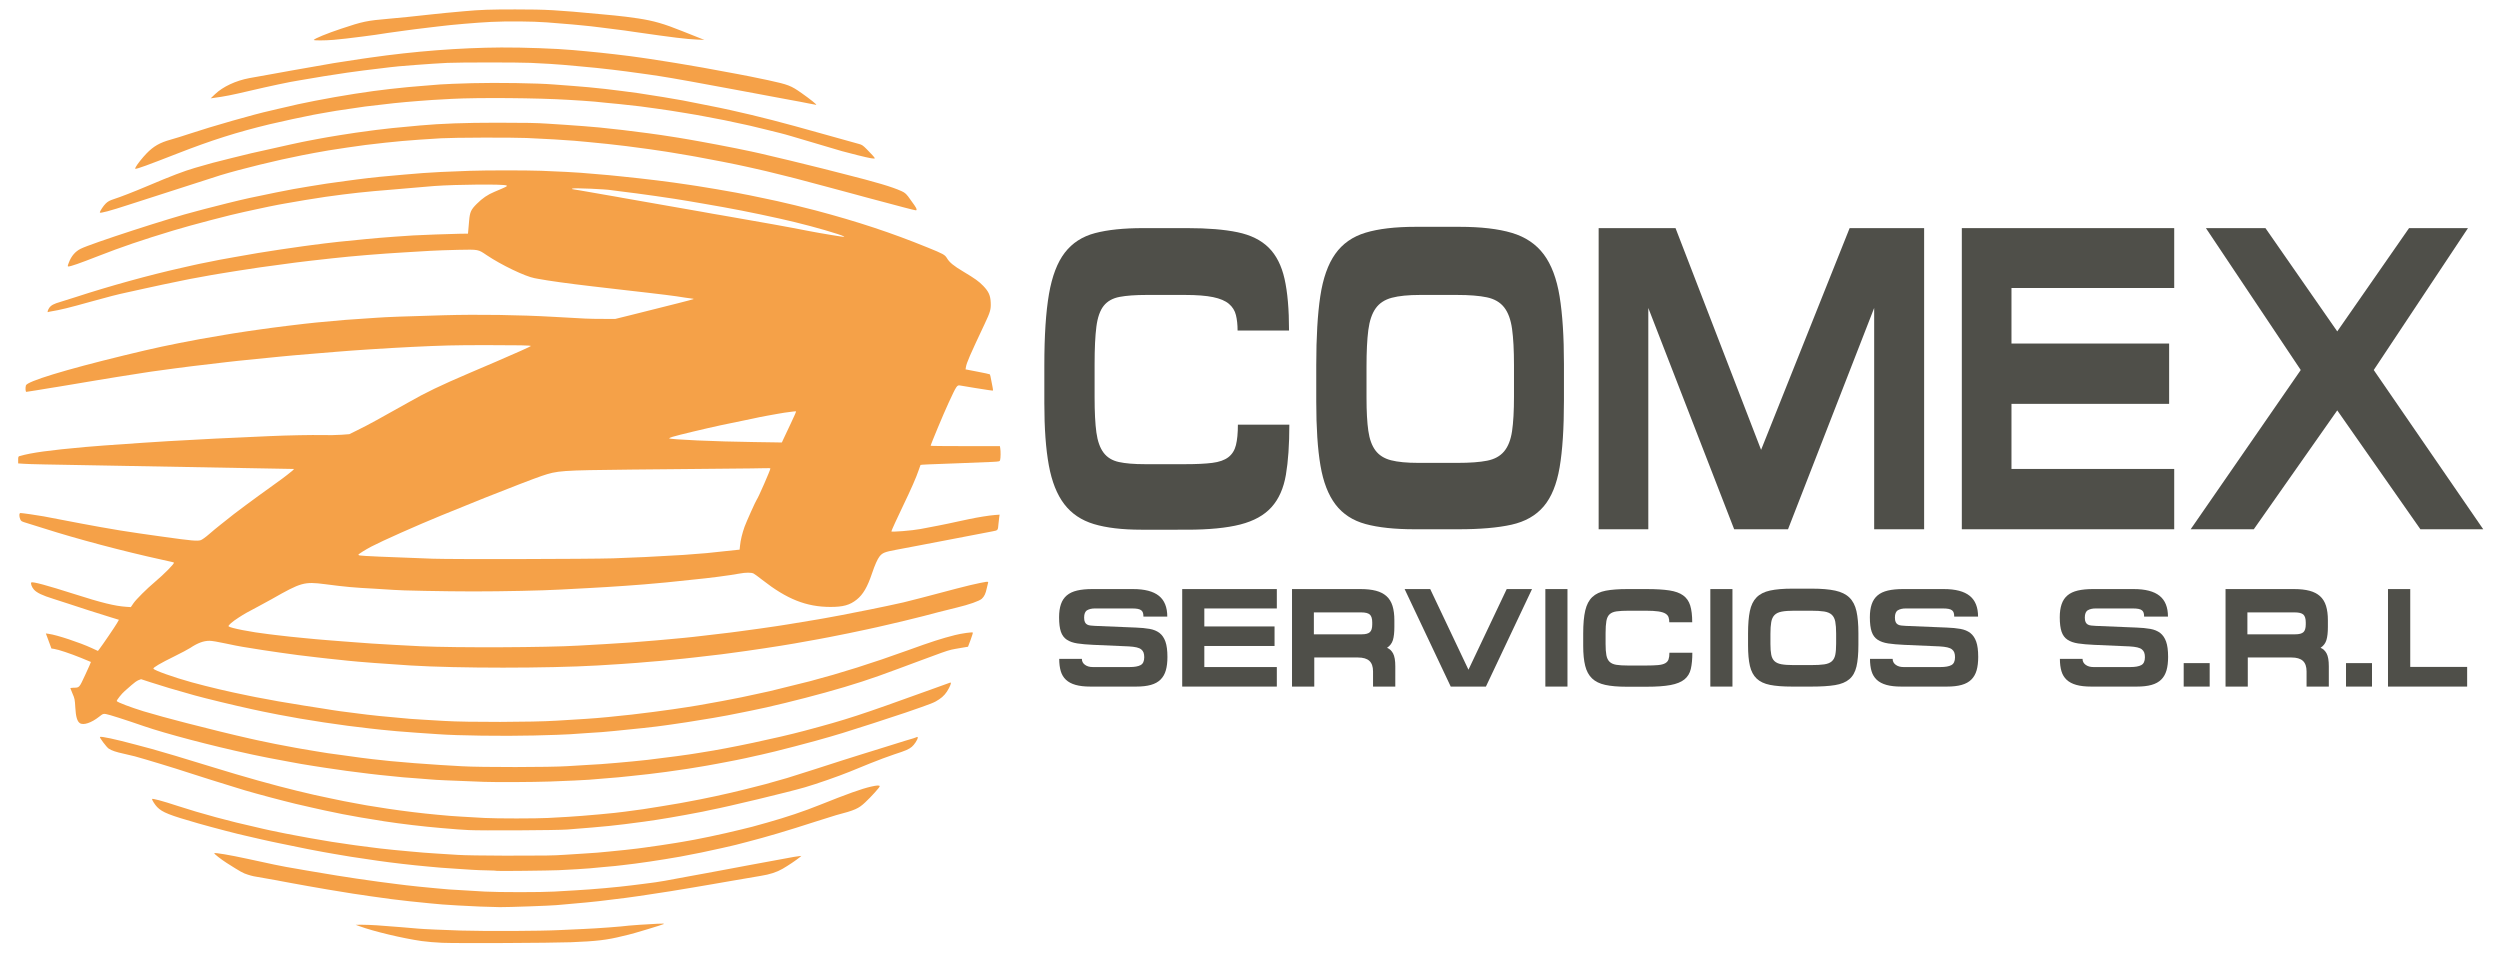 <?xml version="1.0" encoding="utf-8"?>
<!-- Generator: Adobe Illustrator 16.0.0, SVG Export Plug-In . SVG Version: 6.00 Build 0)  -->
<!DOCTYPE svg PUBLIC "-//W3C//DTD SVG 1.0//EN" "http://www.w3.org/TR/2001/REC-SVG-20010904/DTD/svg10.dtd">
<svg version="1.0" id="Capa_1" xmlns="http://www.w3.org/2000/svg" xmlns:xlink="http://www.w3.org/1999/xlink" x="0px" y="0px"
	 width="1101px" height="421px" viewBox="0 0 1101 421" enable-background="new 0 0 1101 421" xml:space="preserve">
<g>
	<path fill="#4F4F49" d="M481.728,230.795c-5.49-1.654-9.837-4.586-13.042-8.79c-3.208-4.204-5.47-9.904-6.786-17.104
		c-1.317-7.196-1.975-16.273-1.975-27.233v-16.816c0-12.995,0.679-23.44,2.041-31.34c1.361-7.897,3.69-13.98,6.982-18.25
		c3.295-4.267,7.729-7.134,13.308-8.6c5.576-1.463,12.625-2.197,21.145-2.197h19.498c8.96,0,16.338,0.606,22.134,1.815
		c5.796,1.212,10.362,3.473,13.701,6.784c3.338,3.314,5.665,7.9,6.984,13.759c1.316,5.861,1.974,13.443,1.974,22.741h-22.659
		c0-2.547-0.243-4.807-0.725-6.784c-0.483-1.974-1.516-3.631-3.095-4.968c-1.582-1.337-3.91-2.323-6.983-2.961
		c-3.076-0.636-7.204-0.956-12.385-0.956h-16.863c-4.92,0-8.893,0.286-11.924,0.86c-3.03,0.574-5.358,1.881-6.982,3.917
		c-1.626,2.041-2.7,5.098-3.228,9.173c-0.526,4.08-0.79,9.622-0.79,16.626v14.523c0,6.498,0.264,11.658,0.79,15.48
		c0.528,3.823,1.581,6.784,3.162,8.887c1.581,2.102,3.821,3.472,6.72,4.108c2.897,0.64,6.719,0.955,11.461,0.955h17.917
		c4.829,0,8.762-0.19,11.791-0.573c3.03-0.382,5.38-1.208,7.049-2.483c1.668-1.272,2.788-3.058,3.359-5.352
		c0.57-2.293,0.856-5.285,0.856-8.981h22.659c0,8.791-0.506,16.148-1.515,22.072c-1.011,5.925-3.118,10.672-6.323,14.236
		c-3.207,3.569-7.797,6.116-13.768,7.645c-5.974,1.529-13.832,2.294-23.582,2.294H502.61
		C494.177,233.28,487.215,232.451,481.728,230.795"/>
	<path fill="#4F4F49" d="M623.023,233.089c-8.784,0-15.986-0.765-21.607-2.294c-5.62-1.528-10.035-4.395-13.239-8.6
		c-3.208-4.205-5.425-9.937-6.652-17.199c-1.234-7.261-1.847-16.624-1.847-28.092v-16.053c0-12.354,0.593-22.484,1.778-30.385
		c1.187-7.897,3.381-14.109,6.589-18.632c3.204-4.521,7.661-7.644,13.371-9.364c5.709-1.72,13.045-2.579,22.004-2.579h19.364
		c9.397,0,17.082,0.892,23.057,2.675c5.972,1.785,10.648,4.938,14.031,9.459c3.378,4.524,5.708,10.701,6.982,18.536
		c1.272,7.836,1.91,17.743,1.91,29.718v16.052c0,12.23-0.638,22.073-1.91,29.526c-1.274,7.452-3.623,13.186-7.049,17.198
		c-3.425,4.012-8.148,6.688-14.163,8.026c-6.017,1.337-13.768,2.007-23.254,2.007H623.023z M625.394,129.894
		c-5.183,0-9.333,0.415-12.45,1.243c-3.117,0.829-5.489,2.388-7.114,4.681c-1.626,2.294-2.7,5.48-3.228,9.555
		c-0.525,4.08-0.789,9.43-0.789,16.053v13.759c0,5.99,0.264,10.831,0.789,14.525c0.527,3.696,1.581,6.592,3.164,8.695
		c1.578,2.102,3.863,3.535,6.848,4.3c2.987,0.764,6.985,1.146,11.991,1.146h17.391c5.355,0,9.659-0.315,12.91-0.955
		c3.249-0.637,5.753-2.006,7.51-4.108c1.756-2.103,2.919-5.064,3.491-8.887c0.57-3.822,0.855-8.916,0.855-15.289v-13.76
		c0-6.622-0.285-11.972-0.855-16.052c-0.572-4.077-1.735-7.229-3.491-9.459c-1.757-2.228-4.282-3.694-7.576-4.396
		c-3.293-0.699-7.706-1.051-13.239-1.051H625.394z"/>
	<polygon fill="#4F4F49" points="737.904,100.464 775.584,198.116 814.579,100.464 847.384,100.464 847.384,233.089 
		825.383,233.089 825.383,135.627 787.44,233.089 763.727,233.089 725.916,135.627 725.916,233.089 704.045,233.089 
		704.045,100.464 	"/>
	<polygon fill="#4F4F49" points="957.522,100.464 957.522,126.836 885.854,126.836 885.854,151.297 955.284,151.297 955.284,177.86 
		885.854,177.86 885.854,206.525 957.522,206.525 957.522,233.089 863.985,233.089 863.985,100.464 	"/>
	<polygon fill="#4F4F49" points="1029.325,145.946 1060.944,100.464 1086.896,100.464 1045.396,162.955 1093.617,233.089 
		1065.951,233.089 1029.325,180.727 992.567,233.089 964.769,233.089 1013.251,162.955 971.487,100.464 997.703,100.464 	"/>
	<path fill="#4F4F49" d="M498.987,259.427c5.125,0,8.922,0.99,11.386,2.97c2.465,1.98,3.697,5.034,3.697,9.159h-10.505
		c0-0.659-0.068-1.217-0.206-1.671c-0.137-0.453-0.392-0.825-0.763-1.114c-0.372-0.289-0.88-0.494-1.525-0.619
		c-0.646-0.123-1.478-0.185-2.495-0.185h-16.374c-1.37,0-2.504,0.257-3.404,0.773c-0.901,0.516-1.351,1.599-1.351,3.248
		c0,0.866,0.118,1.537,0.352,2.011c0.235,0.476,0.558,0.826,0.97,1.052c0.411,0.228,0.909,0.371,1.496,0.434
		c0.588,0.063,1.232,0.114,1.938,0.155l18.018,0.742c2.308,0.083,4.333,0.278,6.074,0.586c1.741,0.311,3.189,0.909,4.343,1.796
		c1.153,0.889,2.025,2.156,2.612,3.807c0.586,1.649,0.88,3.898,0.88,6.743c0,2.313-0.234,4.281-0.706,5.911
		c-0.47,1.63-1.241,2.98-2.317,4.053c-1.076,1.073-2.494,1.856-4.255,2.351c-1.76,0.496-3.913,0.743-6.456,0.743h-20.189
		c-2.582,0-4.755-0.247-6.515-0.743c-1.761-0.494-3.18-1.246-4.255-2.258c-1.076-1.011-1.839-2.278-2.289-3.806
		c-0.451-1.526-0.675-3.32-0.675-5.384h9.977c0,1.074,0.45,1.939,1.35,2.6c0.9,0.66,2.035,0.99,3.405,0.99h16.316
		c2.15,0,3.755-0.288,4.813-0.867c1.056-0.576,1.583-1.732,1.583-3.465c0-0.783-0.098-1.454-0.293-2.012
		c-0.196-0.556-0.539-1.03-1.027-1.423c-0.489-0.392-1.173-0.69-2.053-0.896c-0.881-0.207-2.025-0.351-3.435-0.434l-15.612-0.681
		c-2.778-0.126-5.116-0.33-7.014-0.619c-1.897-0.288-3.453-0.835-4.665-1.641c-1.214-0.804-2.084-1.979-2.613-3.526
		c-0.527-1.547-0.792-3.66-0.792-6.343c0-2.269,0.273-4.196,0.822-5.785c0.546-1.588,1.408-2.877,2.583-3.868
		c1.173-0.991,2.688-1.701,4.547-2.135c1.858-0.433,4.1-0.649,6.721-0.649H498.987z"/>
	<polygon fill="#4F4F49" points="562.313,259.427 562.313,267.967 530.385,267.967 530.385,275.886 561.313,275.886 
		561.313,284.488 530.385,284.488 530.385,293.771 562.313,293.771 562.313,302.371 520.644,302.371 520.644,259.427 	"/>
	<path fill="#4F4F49" d="M614.488,302.371h-9.802v-6.683c0-2.104-0.536-3.651-1.612-4.642c-1.077-0.99-2.749-1.484-5.02-1.484
		h-19.25v12.809h-9.802v-42.945h30.227c2.621,0,4.872,0.248,6.748,0.743c1.881,0.496,3.426,1.29,4.639,2.383
		c1.213,1.094,2.091,2.517,2.64,4.271c0.547,1.753,0.821,3.866,0.821,6.342v2.97c0,2.436-0.215,4.354-0.645,5.755
		c-0.43,1.403-1.291,2.537-2.583,3.403c1.135,0.455,2.025,1.29,2.671,2.506c0.645,1.219,0.968,3.105,0.968,5.663V302.371z
		 M604.336,274.154c0-1.691-0.354-2.856-1.056-3.496c-0.704-0.64-1.977-0.96-3.817-0.96h-20.835v9.652h21.071
		c1.722,0,2.926-0.317,3.61-0.958c0.684-0.639,1.026-1.763,1.026-3.372V274.154z"/>
	<polygon fill="#4F4F49" points="646.71,294.945 663.556,259.427 674.706,259.427 654.398,302.371 638.904,302.371 618.597,259.427 
		629.866,259.427 	"/>
	<rect x="680.574" y="259.427" fill="#4F4F49" width="9.741" height="42.945"/>
	<path fill="#4F4F49" d="M706.953,301.628c-2.444-0.534-4.381-1.484-5.808-2.847c-1.431-1.36-2.437-3.206-3.023-5.537
		c-0.588-2.33-0.881-5.27-0.881-8.818v-5.445c0-4.208,0.302-7.59,0.91-10.148c0.606-2.557,1.643-4.526,3.108-5.909
		c1.468-1.382,3.444-2.311,5.93-2.785c2.485-0.473,5.623-0.711,9.419-0.711h8.687c3.991,0,7.278,0.196,9.861,0.588
		c2.583,0.393,4.614,1.124,6.104,2.196c1.487,1.074,2.523,2.559,3.11,4.455c0.585,1.898,0.881,4.354,0.881,7.364h-10.095
		c0-0.825-0.108-1.557-0.323-2.197c-0.216-0.637-0.675-1.175-1.379-1.608c-0.704-0.433-1.742-0.752-3.11-0.959
		c-1.37-0.206-3.209-0.31-5.52-0.31h-7.51c-2.191,0-3.962,0.093-5.313,0.278c-1.351,0.187-2.387,0.609-3.11,1.27
		c-0.726,0.659-1.204,1.649-1.438,2.97s-0.354,3.114-0.354,5.384v4.703c0,2.103,0.119,3.773,0.354,5.011
		c0.234,1.238,0.704,2.197,1.408,2.878s1.702,1.124,2.994,1.331c1.291,0.206,2.993,0.31,5.105,0.31h7.982
		c2.151,0,3.902-0.063,5.253-0.187c1.35-0.123,2.396-0.392,3.141-0.805c0.742-0.411,1.24-0.99,1.496-1.732
		c0.253-0.743,0.381-1.711,0.381-2.908h10.095c0,2.846-0.226,5.229-0.675,7.147c-0.45,1.918-1.389,3.455-2.816,4.61
		c-1.43,1.155-3.475,1.98-6.134,2.475c-2.661,0.495-6.163,0.742-10.506,0.742h-8.921C712.5,302.433,709.4,302.166,706.953,301.628"
		/>
	<rect x="753.231" y="259.427" fill="#4F4F49" width="9.742" height="42.945"/>
	<path fill="#4F4F49" d="M789.148,302.371c-3.912,0-7.12-0.247-9.623-0.743c-2.506-0.494-4.472-1.423-5.899-2.783
		c-1.43-1.362-2.417-3.218-2.964-5.57c-0.549-2.351-0.82-5.384-0.82-9.096v-5.198c0-4.001,0.264-7.279,0.791-9.839
		c0.527-2.557,1.506-4.568,2.936-6.033c1.426-1.464,3.413-2.475,5.957-3.032c2.543-0.557,5.811-0.835,9.8-0.835h8.63
		c4.185,0,7.607,0.289,10.27,0.866c2.661,0.578,4.744,1.599,6.25,3.063c1.507,1.465,2.543,3.465,3.111,6.002
		c0.567,2.537,0.851,5.745,0.851,9.622v5.198c0,3.96-0.283,7.146-0.851,9.561c-0.568,2.413-1.613,4.27-3.141,5.568
		c-1.525,1.3-3.63,2.166-6.309,2.599c-2.681,0.436-6.134,0.65-10.358,0.65H789.148z M790.206,268.956
		c-2.309,0-4.159,0.135-5.546,0.403c-1.39,0.268-2.445,0.772-3.168,1.516c-0.726,0.742-1.205,1.774-1.438,3.093
		c-0.236,1.321-0.354,3.055-0.354,5.198v4.456c0,1.939,0.117,3.506,0.354,4.703c0.233,1.196,0.704,2.135,1.408,2.814
		c0.704,0.681,1.722,1.146,3.051,1.394c1.33,0.247,3.11,0.37,5.343,0.37h7.746c2.387,0,4.304-0.103,5.753-0.31
		c1.446-0.205,2.562-0.648,3.345-1.33c0.78-0.681,1.3-1.64,1.555-2.877c0.253-1.238,0.381-2.886,0.381-4.951v-4.455
		c0-2.145-0.128-3.876-0.381-5.197c-0.255-1.32-0.774-2.342-1.555-3.063c-0.783-0.722-1.909-1.196-3.375-1.424
		c-1.468-0.226-3.434-0.34-5.899-0.34H790.206z"/>
	<path fill="#4F4F49" d="M856.058,259.427c5.126,0,8.921,0.99,11.385,2.97c2.466,1.98,3.697,5.034,3.697,9.159h-10.506
		c0-0.659-0.067-1.217-0.204-1.671c-0.138-0.453-0.392-0.825-0.764-1.114s-0.879-0.494-1.525-0.619
		c-0.646-0.123-1.477-0.185-2.493-0.185h-16.376c-1.37,0-2.504,0.257-3.406,0.773c-0.897,0.516-1.349,1.599-1.349,3.248
		c0,0.866,0.119,1.537,0.354,2.011c0.233,0.476,0.557,0.826,0.968,1.052c0.41,0.228,0.91,0.371,1.498,0.434
		c0.585,0.063,1.231,0.114,1.936,0.155l18.019,0.742c2.308,0.083,4.333,0.278,6.074,0.586c1.74,0.311,3.188,0.909,4.344,1.796
		c1.151,0.889,2.023,2.156,2.61,3.807c0.588,1.649,0.881,3.898,0.881,6.743c0,2.313-0.235,4.281-0.704,5.911
		c-0.47,1.63-1.242,2.98-2.318,4.053c-1.077,1.073-2.494,1.856-4.256,2.351c-1.759,0.496-3.912,0.743-6.454,0.743h-20.19
		c-2.583,0-4.753-0.247-6.515-0.743c-1.762-0.494-3.179-1.246-4.256-2.258c-1.076-1.011-1.84-2.278-2.289-3.806
		c-0.451-1.526-0.674-3.32-0.674-5.384h9.976c0,1.074,0.451,1.939,1.352,2.6c0.899,0.66,2.033,0.99,3.403,0.99h16.316
		c2.151,0,3.757-0.288,4.813-0.867c1.056-0.576,1.585-1.732,1.585-3.465c0-0.783-0.098-1.454-0.294-2.012
		c-0.195-0.556-0.538-1.03-1.027-1.423c-0.489-0.392-1.174-0.69-2.053-0.896c-0.883-0.207-2.025-0.351-3.434-0.434l-15.612-0.681
		c-2.778-0.126-5.117-0.33-7.015-0.619c-1.897-0.288-3.453-0.835-4.666-1.641c-1.212-0.804-2.082-1.979-2.61-3.526
		c-0.527-1.547-0.793-3.66-0.793-6.343c0-2.269,0.274-4.196,0.823-5.785c0.545-1.588,1.408-2.877,2.58-3.868
		c1.175-0.991,2.691-1.701,4.549-2.135c1.857-0.433,4.1-0.649,6.721-0.649H856.058z"/>
	<path fill="#4F4F49" d="M939.689,259.427c5.127,0,8.923,0.99,11.387,2.97c2.466,1.98,3.697,5.034,3.697,9.159h-10.506
		c0-0.659-0.067-1.217-0.204-1.671c-0.138-0.453-0.392-0.825-0.764-1.114s-0.881-0.494-1.525-0.619
		c-0.646-0.123-1.477-0.185-2.495-0.185h-16.374c-1.37,0-2.504,0.257-3.406,0.773c-0.897,0.516-1.349,1.599-1.349,3.248
		c0,0.866,0.119,1.537,0.353,2.011c0.234,0.476,0.558,0.826,0.969,1.052c0.41,0.228,0.908,0.371,1.497,0.434
		c0.586,0.063,1.232,0.114,1.937,0.155l18.019,0.742c2.308,0.083,4.333,0.278,6.074,0.586c1.74,0.311,3.188,0.909,4.342,1.796
		c1.153,0.889,2.025,2.156,2.612,3.807c0.588,1.649,0.881,3.898,0.881,6.743c0,2.313-0.235,4.281-0.704,5.911
		c-0.472,1.63-1.244,2.98-2.318,4.053c-1.079,1.073-2.494,1.856-4.256,2.351c-1.759,0.496-3.912,0.743-6.457,0.743h-20.188
		c-2.582,0-4.755-0.247-6.514-0.743c-1.762-0.494-3.179-1.246-4.256-2.258c-1.076-1.011-1.84-2.278-2.289-3.806
		c-0.451-1.526-0.674-3.32-0.674-5.384h9.976c0,1.074,0.451,1.939,1.351,2.6c0.9,0.66,2.034,0.99,3.404,0.99h16.316
		c2.151,0,3.757-0.288,4.813-0.867c1.056-0.576,1.585-1.732,1.585-3.465c0-0.783-0.098-1.454-0.294-2.012
		c-0.197-0.556-0.538-1.03-1.027-1.423c-0.489-0.392-1.175-0.69-2.053-0.896c-0.883-0.207-2.025-0.351-3.437-0.434l-15.609-0.681
		c-2.778-0.126-5.117-0.33-7.015-0.619c-1.897-0.288-3.453-0.835-4.666-1.641c-1.212-0.804-2.083-1.979-2.61-3.526
		s-0.793-3.66-0.793-6.343c0-2.269,0.274-4.196,0.823-5.785c0.544-1.588,1.408-2.877,2.58-3.868
		c1.173-0.991,2.691-1.701,4.549-2.135c1.857-0.433,4.1-0.649,6.721-0.649H939.689z"/>
	<rect x="961.697" y="292.037" fill="#4F4F49" width="11.445" height="10.334"/>
	<path fill="#4F4F49" d="M1025.612,302.371h-9.802v-6.683c0-2.104-0.538-3.651-1.612-4.642c-1.077-0.99-2.751-1.484-5.019-1.484
		h-19.253v12.809h-9.799v-42.945h30.226c2.619,0,4.87,0.248,6.749,0.743c1.878,0.496,3.423,1.29,4.636,2.383
		c1.213,1.094,2.094,2.517,2.643,4.271c0.547,1.753,0.821,3.866,0.821,6.342v2.97c0,2.436-0.215,4.354-0.647,5.755
		c-0.428,1.403-1.289,2.537-2.58,3.403c1.134,0.455,2.023,1.29,2.67,2.506c0.645,1.219,0.968,3.105,0.968,5.663V302.371z
		 M1015.458,274.154c0-1.691-0.352-2.856-1.056-3.496s-1.977-0.96-3.814-0.96h-20.835v9.652h21.071c1.719,0,2.923-0.317,3.607-0.958
		c0.686-0.639,1.026-1.763,1.026-3.372V274.154z"/>
	<rect x="1033.183" y="292.037" fill="#4F4F49" width="11.443" height="10.334"/>
	<polygon fill="#4F4F49" points="1061.473,259.427 1061.473,293.707 1086.532,293.707 1086.532,302.371 1051.671,302.371 
		1051.671,259.427 	"/>
	<path fill="#F5A148" d="M194.732,415.209c-2.819-0.11-6.902-0.462-9.06-0.773c-8.23-1.174-21.261-4.28-27.308-6.521l-1.762-0.644
		l2.979-0.01c1.629,0,4.493,0.115,6.353,0.243c5.829,0.424,17.103,1.315,18.378,1.472c1.555,0.178,11.788,0.627,18.667,0.837
		c11.451,0.333,35,0.224,43.541-0.21c2.312-0.115,7.115-0.339,10.689-0.49c5.767-0.241,16.834-1.065,19.744-1.472
		c1.098-0.137,6.999-0.535,12.567-0.823c2.234-0.118,3.039-0.082,2.833,0.119c-0.22,0.243-13.923,4.371-15.487,4.682
		c-0.255,0.046-1.44,0.324-2.622,0.621c-6.847,1.729-11.532,2.277-22.824,2.722C242.542,415.296,201.22,415.482,194.732,415.209
		 M211.501,399.253c-5.638-0.234-14.644-0.729-16.769-0.933c-0.74-0.069-3.24-0.308-5.541-0.508
		c-4.994-0.453-12.823-1.313-16.77-1.83c-5.241-0.699-8.785-1.188-9.601-1.33c-0.452-0.069-2.147-0.333-3.787-0.571
		c-1.636-0.233-3.22-0.459-3.514-0.508c-0.894-0.137-10.493-1.72-11.221-1.838c-2.945-0.525-6.002-1.058-8.521-1.482
		c-1.636-0.281-4.907-0.872-7.273-1.315c-2.369-0.452-4.686-0.873-5.145-0.955c-0.46-0.075-1.018-0.192-1.24-0.248
		c-0.227-0.063-2.536-0.48-5.132-0.909c-5.771-0.975-5.586-0.934-7.833-1.632c-2.135-0.659-2.989-1.135-9.398-5.208
		c-2.414-1.546-5.604-4.042-5.403-4.243c0.322-0.324,7.01,0.818,14.648,2.478c11.73,2.552,14.166,3.073,16.905,3.552
		c1.562,0.274,3.938,0.691,5.272,0.915c1.339,0.229,2.738,0.476,3.114,0.549c0.372,0.073,1.706,0.298,2.972,0.503
		c1.263,0.201,3.765,0.631,5.545,0.928c1.782,0.311,4.34,0.728,5.675,0.941c4.33,0.668,7.827,1.218,8.518,1.318
		c6.955,1.02,12.879,1.829,17.581,2.398c1.862,0.23,3.807,0.468,4.322,0.535c1.936,0.252,8.664,0.942,12.986,1.327
		c2.453,0.215,5.065,0.452,5.817,0.518c1.255,0.113,4.657,0.311,15.856,0.944c5.864,0.335,25.145,0.335,30.525-0.003
		c2.308-0.142,6.437-0.376,9.193-0.536c7.725-0.424,18.811-1.412,25.279-2.25c0.6-0.077,2.613-0.333,4.466-0.562
		c1.861-0.232,3.563-0.462,3.783-0.489c0.22-0.033,1.075-0.146,1.903-0.256c1.599-0.206,6.262-1.016,9.323-1.627
		c1.044-0.196,3.293-0.622,5.002-0.925c1.709-0.311,5.363-0.979,8.115-1.485c2.746-0.517,7.194-1.344,9.872-1.839
		c2.678-0.489,6.517-1.215,8.519-1.6c6.688-1.257,13.472-2.5,14.197-2.619c0.592-0.083,4.655-0.837,5.947-1.093
		c0.447-0.082,1.367-0.21,2.027-0.289l1.22-0.146l-0.672,0.571c-1.512,1.257-5.161,3.708-7.581,5.103
		c-2.594,1.5-5.633,2.493-9.593,3.118c-2.5,0.397-7.303,1.222-13.251,2.268c-2.984,0.526-6.741,1.18-8.39,1.455
		c-1.635,0.274-5.16,0.877-7.833,1.335c-7.027,1.217-13.605,2.258-20.83,3.324c-1.635,0.232-3.283,0.479-3.655,0.544
		c-0.358,0.055-1.646,0.232-2.837,0.397c-1.182,0.14-2.465,0.324-2.83,0.393c-0.379,0.055-2.271,0.288-4.197,0.512
		c-1.929,0.229-3.942,0.481-4.462,0.549c-2.537,0.385-14.087,1.514-18.527,1.839c-1.039,0.068-2.502,0.197-3.242,0.283
		c-2.371,0.252-21.233,0.918-24.885,0.883C218.227,399.479,214.324,399.37,211.501,399.253 M218.936,383.533
		c-0.078-0.087-1.962-0.183-4.195-0.216c-2.223-0.033-5.33-0.146-6.891-0.261c-1.563-0.105-5.03-0.347-7.704-0.507
		c-2.685-0.174-5.413-0.356-6.085-0.421c-0.672-0.06-3.23-0.288-5.684-0.512c-6.728-0.599-15.954-1.66-22.039-2.546
		c-10.243-1.479-15.024-2.224-19.337-3.023c-1.266-0.237-3.333-0.598-4.6-0.813c-1.254-0.23-3.209-0.587-4.323-0.811
		c-1.119-0.224-2.395-0.484-2.837-0.544c-0.726-0.122-4.254-0.846-12.313-2.523c-1.409-0.287-2.748-0.576-2.971-0.622
		c-0.22-0.045-1.253-0.274-2.3-0.503c-1.042-0.224-2.135-0.475-2.43-0.541c-1.284-0.313-6.537-1.53-7.045-1.625
		c-2.165-0.403-14.782-3.695-20.809-5.419c-12.814-3.663-15.871-4.873-18.16-7.216c-0.939-0.959-2.261-3.021-2.261-3.524
		c0-0.407,4.515,0.796,11.361,3.05c10.083,3.3,23.365,6.89,34.211,9.272c1.486,0.32,3.067,0.686,3.518,0.822
		c0.438,0.119,1.723,0.412,2.837,0.632c1.119,0.225,2.882,0.594,3.917,0.809c1.044,0.229,2.205,0.467,2.567,0.526
		c0.372,0.068,2.264,0.438,4.2,0.804c3.983,0.77,9.915,1.833,13.52,2.41c1.342,0.223,2.739,0.458,3.113,0.526
		c0.362,0.06,1.943,0.297,3.506,0.512c1.562,0.229,3.154,0.466,3.521,0.525c0.744,0.142,5.222,0.751,9.981,1.34
		c1.695,0.215,3.586,0.447,4.188,0.53c2.568,0.315,9.01,0.955,13.412,1.335c2.611,0.215,5.226,0.449,5.822,0.512
		c0.592,0.074,3.151,0.238,5.671,0.39c2.529,0.146,6.726,0.41,9.33,0.59c2.792,0.191,11.337,0.319,20.825,0.342
		c18.005,0.014,20.946-0.031,26.369-0.393c2.082-0.138,5.859-0.38,8.39-0.535c2.525-0.155,5.144-0.333,5.813-0.394
		c0.661-0.063,3.094-0.284,5.401-0.508c3.923-0.36,10.471-1.064,12.306-1.315c0.45-0.065,1.848-0.242,3.117-0.417
		c3.516-0.456,10.934-1.559,13.657-2.021c1.341-0.219,2.671-0.443,2.963-0.493c6.261-1.001,17.67-3.397,25.973-5.461
		c2.373-0.593,4.538-1.128,4.801-1.184c0.27-0.063,3.258-0.891,6.652-1.851c8.493-2.391,16.107-4.948,23.294-7.838
		c12.031-4.813,18.267-7.05,22.392-7.991c2.683-0.617,3.843-0.658,3.843-0.142c0,0.452-3.791,4.654-6.395,7.076
		c-2.949,2.768-4.513,3.457-12.811,5.63c-0.812,0.215-4.826,1.478-8.921,2.797c-12.935,4.185-21.428,6.699-30.554,9.059
		c-1.72,0.439-3.782,0.979-4.6,1.193c-0.824,0.214-1.795,0.452-2.167,0.512c-0.373,0.069-2.196,0.48-4.058,0.929
		c-4.374,1.037-13.569,2.931-18.255,3.757c-9.066,1.601-18.754,3.028-25.283,3.741c-1.561,0.165-3.141,0.343-3.513,0.401
		c-0.38,0.042-2.868,0.271-5.553,0.503c-2.674,0.225-5.236,0.477-5.675,0.535c-0.77,0.119-9.174,0.613-13.656,0.81
		C241.691,383.428,219.07,383.67,218.936,383.533 M206.394,365.564c-4.148-0.228-4.776-0.274-12.333-0.918
		c-7.809-0.668-17.477-1.812-24.749-2.932c-6.498-0.996-15.508-2.552-18.523-3.183c-0.368-0.091-1.584-0.334-2.703-0.563
		c-4.812-0.975-5.792-1.189-10.41-2.24c-7.522-1.696-8.65-1.97-12.715-3.026c-2.082-0.549-4.637-1.203-5.679-1.477
		c-2.676-0.688-10.688-2.908-11.489-3.179c-0.376-0.132-2.139-0.672-3.923-1.206c-3.773-1.116-18.139-5.638-21.503-6.757
		c-4.733-1.589-18.356-5.721-22.989-6.992c-0.81-0.224-2.94-0.731-4.733-1.12c-3.64-0.795-5.431-1.399-6.791-2.29
		c-0.913-0.604-4.113-4.864-3.853-5.12c0.402-0.399,6.66,0.945,15.646,3.351c3.794,1.015,7.083,1.889,7.303,1.948
		c0.438,0.104,3.754,1.069,10.144,2.952c4.055,1.194,8.522,2.557,16.908,5.148c12.886,3.992,26.877,7.914,36.777,10.301
		c7.061,1.707,8.793,2.1,14.229,3.22c2.807,0.586,5.65,1.175,6.323,1.316c0.669,0.15,2.92,0.567,5.002,0.941
		c2.081,0.371,4.397,0.787,5.135,0.942c1.264,0.237,2.961,0.508,9.336,1.477c6.897,1.038,15.236,2.057,21.635,2.633
		c2.453,0.216,5.002,0.453,5.674,0.513c1.227,0.119,7.76,0.512,15.283,0.924c5.26,0.293,22.946,0.284,27.986,0
		c2.16-0.128,6.113-0.353,8.787-0.494c6.777-0.394,21.151-1.688,25.026-2.277c1.111-0.169,6.74-0.928,8.103-1.097
		c1.048-0.119,14.88-2.382,15.955-2.601c0.372-0.079,1.646-0.316,2.849-0.532c8.316-1.498,17.774-3.537,26.49-5.715
		c8.347-2.089,8.431-2.106,18.123-4.901c1.341-0.384,6.697-2.074,11.895-3.763c9.871-3.2,15.529-4.997,20.562-6.561
		c1.638-0.497,5.468-1.695,8.521-2.644c10.332-3.241,14.465-4.502,14.465-4.457c0,0.036,0.459-0.137,1.017-0.356
		c0.95-0.393,1.017-0.393,0.998,0.055c0,0.791-1.536,3.15-2.608,4.016c-1.404,1.139-2.654,1.672-7.786,3.341
		c-2.444,0.805-7.275,2.611-10.739,4.014c-3.464,1.423-7.467,3.037-8.866,3.614c-5.191,2.102-14.342,5.289-19.614,6.835
		c-7.088,2.08-34.197,8.599-41.268,9.93c-0.354,0.068-1.196,0.247-1.866,0.394c-0.672,0.155-1.587,0.343-2.027,0.438
		c-10.096,1.966-19.218,3.52-25.832,4.403c-13.385,1.796-16.18,2.072-33.802,3.456C245.424,365.67,211.684,365.848,206.394,365.564
		 M213.13,344.326c-16.573-0.631-21.043-0.827-23.404-1.057c-1.402-0.142-4.51-0.383-6.876-0.539
		c-2.378-0.174-4.753-0.352-5.281-0.402c-5-0.484-9.535-0.946-10.419-1.051c-0.592-0.073-2.659-0.312-4.597-0.526
		c-5.315-0.604-14.92-1.905-19.606-2.662c-1.418-0.228-3.726-0.584-5.135-0.8c-2.741-0.41-7.645-1.252-9.868-1.7
		c-0.75-0.141-3.058-0.576-5.148-0.965c-2.081-0.394-3.965-0.734-4.185-0.786c-0.221-0.045-1.688-0.353-3.249-0.658
		c-1.562-0.314-3.327-0.677-3.921-0.805c-0.593-0.137-1.323-0.302-1.62-0.352c-16.662-3.595-36.903-8.925-46.521-12.245
		c-8.279-2.86-15.419-5.139-16.667-5.317c-1.205-0.177-1.299-0.133-2.968,1.18c-3.438,2.717-6.958,3.886-8.525,2.813
		c-1.164-0.796-1.757-2.867-1.978-6.909c-0.201-3.507-0.276-3.922-1.196-6.007c-0.537-1.238-0.979-2.322-0.979-2.434
		c0-0.1,0.575-0.199,1.284-0.223c2.779-0.06,2.531,0.206,5.325-5.808c1.4-2.989,2.496-5.481,2.447-5.541
		c-0.049-0.046-2.022-0.854-4.371-1.811c-4.829-1.952-9.955-3.657-11.797-3.932l-1.232-0.193l-0.739-2.02
		c-0.414-1.111-0.958-2.616-1.226-3.315l-0.483-1.289l1.277,0.178c3.603,0.494,13.703,3.838,18.894,6.247l2.763,1.274l0.648-0.837
		c1.326-1.719,6.916-9.926,7.737-11.366l0.861-1.508l-3.593-1.103c-5.077-1.55-14.689-4.623-18.195-5.829
		c-1.64-0.56-4.801-1.583-7.035-2.272c-4.927-1.541-7.284-2.661-8.587-4.078c-0.918-1.001-1.581-2.753-1.178-3.151
		c0.49-0.483,6.842,1.231,18.935,5.09c12.129,3.877,17.871,5.284,22.874,5.623l2.032,0.133l1.166-1.71
		c1.188-1.729,5.888-6.406,9.375-9.332c4.167-3.507,8.785-8.193,8.422-8.56c-0.145-0.127-0.786-0.297-5.309-1.279
		c-17.057-3.736-37.552-9.182-51.926-13.781c-2.894-0.918-6.346-2.002-7.657-2.391c-2.193-0.649-2.418-0.781-2.772-1.61
		c-0.564-1.315-0.517-2.777,0.087-2.771c0.824,0.015,7.56,0.979,10.206,1.47c3.307,0.598,14.966,2.829,16.501,3.153
		c2.04,0.439,14.209,2.589,17.306,3.072c1.045,0.16,2.193,0.339,2.569,0.393c2.251,0.375,9.085,1.377,12.715,1.866
		c0.52,0.06,2.282,0.307,3.917,0.549c12.087,1.697,14.702,1.929,16.196,1.44c0.563-0.178,2.157-1.313,3.651-2.624
		c1.447-1.262,3.698-3.133,5.004-4.147c1.311-1.023,2.52-1.989,2.689-2.126c2.734-2.304,11.69-8.967,20.499-15.259
		c2.136-1.522,3.946-2.838,4.023-2.916c0.066-0.082,1.054-0.827,2.178-1.659c1.868-1.386,3.197-2.574,2.928-2.614
		c-0.133-0.019-49.194-0.901-78.401-1.428c-32.102-0.549-37.701-0.673-40.493-0.851L8,204.086v-1.519
		c0-1.353,0.068-1.546,0.612-1.706c5.327-1.513,12.829-2.551,28.997-4.009c3.46-0.316,11.892-0.946,17.584-1.312
		c3.267-0.214,6.736-0.467,7.704-0.536c3.132-0.275,16.11-1.019,32.043-1.846c2.395-0.12,18.12-0.837,23.67-1.084
		c8.145-0.361,19.077-0.577,23.389-0.458c2.681,0.064,6.43,0,8.347-0.142l3.482-0.259l3.281-1.609c3.05-1.5,5.081-2.561,8.827-4.614
		c3.959-2.18,11.747-6.528,13.924-7.768c7.659-4.384,13.875-7.366,27.04-13.008c2.826-1.216,8.062-3.452,11.637-4.975
		c8.487-3.634,15.259-6.675,15.271-6.857c0.011-0.284-5.319-0.389-19.465-0.389c-14.264,0-19.449,0.132-33.135,0.8
		c-10.853,0.535-26.521,1.555-32.989,2.126c-0.889,0.087-4.485,0.376-7.973,0.659c-8.469,0.694-15.304,1.289-16.634,1.449
		c-0.597,0.078-2.971,0.311-5.271,0.527c-3.643,0.351-8.748,0.858-13.385,1.343c-0.752,0.077-2.942,0.319-4.87,0.54
		c-9.151,1.043-12.689,1.458-15.688,1.853c-1.781,0.228-5.012,0.649-7.167,0.918c-5.423,0.704-9.726,1.284-10.683,1.455
		c-0.453,0.067-1.964,0.306-3.383,0.521c-5.739,0.873-18.588,2.935-20.821,3.338c-0.817,0.155-4.775,0.822-8.79,1.477
		c-4.015,0.662-7.608,1.252-7.981,1.331c-0.364,0.064-1.766,0.292-3.106,0.493c-1.339,0.215-4.253,0.691-6.469,1.066
		c-2.221,0.38-4.204,0.685-4.397,0.685c-0.373,0-0.494-1.729-0.19-2.83c0.489-1.792,16.989-6.844,43.234-13.232
		c13.703-3.333,19.609-4.589,33.403-7.173c0.692-0.128,9.487-1.641,10.954-1.883c0.443-0.078,2.145-0.357,3.786-0.631
		c1.636-0.273,4.312-0.686,5.951-0.914c1.64-0.229,4.188-0.6,5.673-0.814c5.661-0.837,19.692-2.565,24.888-3.063
		c5.056-0.493,11.621-1.083,12.837-1.161c6.734-0.443,10.961-0.736,13.798-0.947c3.814-0.301,13.022-0.635,29.476-1.097
		c15.399-0.429,33.414-0.156,48.548,0.713c14.082,0.828,15.51,0.887,21.203,0.896l5.777,0.022l6.93-1.714
		c3.802-0.956,8.565-2.135,10.567-2.652c2.017-0.521,6.669-1.688,10.349-2.603c3.68-0.922,6.688-1.728,6.688-1.806
		c0-0.082-0.209-0.16-0.464-0.164c-0.463-0.023-5.772-0.791-7.101-1.038c-0.771-0.142-8.044-1.042-12.711-1.578
		c-1.713-0.191-4.82-0.548-6.901-0.79c-2.074-0.247-4.202-0.49-4.733-0.544c-0.513-0.06-2.525-0.292-4.455-0.518
		c-1.934-0.228-5.587-0.648-8.115-0.941c-10.639-1.234-19.438-2.456-23.988-3.319c-0.342-0.069-1.051-0.196-1.569-0.293
		c-4.082-0.731-14.796-5.879-21.062-10.114c-3.872-2.615-3.495-2.542-12.61-2.364c-4.313,0.096-9.85,0.283-12.304,0.435
		c-2.453,0.151-7.561,0.453-11.354,0.682c-10.503,0.613-22.664,1.609-31.776,2.615c-8.032,0.884-13.434,1.5-16.366,1.893
		c-13.244,1.747-19.423,2.629-25.193,3.576c-1.743,0.297-3.506,0.581-3.928,0.631c-0.412,0.06-1.917,0.307-3.326,0.54
		c-1.419,0.242-3.305,0.558-4.197,0.699c-1.549,0.257-8.328,1.491-9.466,1.729c-0.294,0.055-1.388,0.269-2.434,0.489
		c-5.451,1.092-14.459,2.999-17.708,3.744c-0.823,0.178-2.404,0.535-3.516,0.778c-1.122,0.247-2.214,0.489-2.435,0.541
		c-0.218,0.049-1.019,0.223-1.762,0.383c-4.209,0.9-8.386,1.966-15.819,4.041c-9.883,2.766-13.677,3.699-17.843,4.368
		c-0.53,0.082-1.048,0.209-1.15,0.278c-0.47,0.274-0.155-0.914,0.478-1.838c0.814-1.174,2.022-1.828,5.04-2.692
		c1.249-0.361,4.323-1.326,6.852-2.153c14.346-4.696,32.351-9.671,46.111-12.742c1.704-0.38,4.08-0.916,5.271-1.198
		c1.186-0.274,2.469-0.558,2.841-0.623c0.789-0.146,4.431-0.877,5.408-1.079c2.979-0.625,4.255-0.864,7.033-1.344
		c1.264-0.224,2.597-0.462,2.971-0.539c0.842-0.179,4.283-0.778,10.416-1.816c4.399-0.74,15.093-2.35,19.737-2.967
		c0.451-0.06,2.214-0.297,3.923-0.527c7.711-1.027,15.512-1.887,23.935-2.642c2.376-0.211,4.991-0.452,5.813-0.529
		c1.544-0.152,11.703-0.893,15.011-1.08c3.485-0.209,16.181-0.663,20.152-0.728l3.916-0.059l0.182-1.979
		c0.095-1.102,0.25-2.775,0.326-3.731c0.328-3.799,0.805-4.86,3.354-7.397c2.562-2.542,4.736-4.027,7.809-5.317
		c5.396-2.259,5.839-2.482,5.3-2.785c-1.131-0.647-21.89-0.484-31.985,0.248c-2.654,0.183-11.287,0.929-12.439,1.06
		c-0.67,0.078-3.401,0.311-6.086,0.521c-11.495,0.911-17.927,1.605-29.206,3.173c-3.47,0.48-14.489,2.3-17.987,2.967
		c-0.362,0.064-1.58,0.293-2.701,0.489c-1.88,0.338-6.034,1.202-10.271,2.131c-2.743,0.604-4.426,0.974-4.906,1.07
		c-5.204,1.051-23.583,5.866-31.065,8.143c-14.269,4.325-22.777,7.233-33.398,11.38c-8.123,3.178-11.918,4.494-12.935,4.494
		c-0.365,0-0.335-0.252,0.257-1.773c1.086-2.831,2.784-4.811,5.139-6.003c4.581-2.319,39.823-13.763,50.804-16.51
		c0.75-0.188,2.456-0.64,3.794-1.015c1.341-0.375,5.866-1.522,10.056-2.56c8.216-2.022,10.223-2.461,21.444-4.737
		c5.363-1.093,9.82-1.911,14.199-2.606c2.28-0.356,6.9-1.102,8.118-1.298c0.978-0.166,6.43-0.925,9.459-1.309
		c1.634-0.215,3.463-0.448,4.059-0.539c5.491-0.732,13.544-1.559,20.69-2.122c2.749-0.218,6.399-0.516,8.105-0.667
		c3.271-0.283,10.79-0.649,20.554-0.987c7.438-0.262,24.82-0.262,31.642-0.014c7.443,0.292,15.875,0.709,17.314,0.874
		c0.661,0.068,3.466,0.306,6.225,0.52c2.746,0.215,5.6,0.462,6.345,0.541c0.749,0.067,3.062,0.305,5.135,0.521
		c11.423,1.157,21.245,2.373,30.159,3.73c1.563,0.237,3.144,0.476,3.521,0.531c2.747,0.396,14.553,2.415,17.037,2.903
		c0.372,0.068,1.28,0.251,2.018,0.394c0.75,0.142,1.659,0.32,2.031,0.402c0.38,0.072,1.105,0.205,1.625,0.301
		c0.524,0.082,3.446,0.695,6.491,1.358c3.051,0.644,5.723,1.22,5.956,1.266c3.27,0.7,12.373,2.904,16.9,4.106
		c18.635,4.952,33.279,9.798,49.346,16.332c6.957,2.822,7.612,3.191,8.521,4.697c1.162,1.918,2.907,3.351,7.271,5.952
		c5.145,3.085,6.774,4.256,8.703,6.246c2.396,2.473,3.191,4.228,3.314,7.392c0.131,2.995-0.197,4.12-2.706,9.438
		c-6.405,13.56-7.911,17.031-8.211,18.906l-0.173,1.042l5.234,1.011c2.878,0.543,5.322,1.079,5.43,1.169
		c0.173,0.166,0.404,1.13,0.875,3.75c0.07,0.362,0.244,1.253,0.385,1.993c0.14,0.723,0.214,1.358,0.168,1.409
		c-0.084,0.082-2.879-0.312-7.982-1.149c-4.687-0.759-5.534-0.904-6.511-1.083c-1.369-0.233-1.541,0.031-4.99,7.47
		c-2.365,5.108-7.969,18.536-7.969,19.079c0,0.093,6.854,0.157,15.243,0.157h15.248l0.158,0.993c0.22,1.275,0.183,4.247-0.06,5.111
		c-0.188,0.645-0.271,0.668-3.427,0.841c-1.77,0.101-8.642,0.376-15.271,0.612c-12.225,0.417-16.25,0.608-16.358,0.728
		c-0.027,0.042-0.393,1.084-0.823,2.323c-0.973,2.943-3.465,8.627-6.742,15.399c-2.575,5.335-5.271,11.241-5.271,11.534
		c0,0.393,9.271-0.356,12.846-1.043c3.09-0.59,5.478-1.042,7.697-1.472c1.418-0.274,3.427-0.673,4.466-0.904
		c1.04-0.229,2.987-0.658,4.325-0.938c1.339-0.279,3.596-0.755,5-1.065c3.783-0.8,8.764-1.596,11.198-1.783l2.135-0.159
		l-0.173,1.165c-0.098,0.645-0.229,1.893-0.313,2.767c-0.272,3.086-0.16,2.93-2.646,3.42c-2.978,0.599-10.019,1.942-19.527,3.754
		c-4.317,0.822-10.225,1.946-13.117,2.514c-2.903,0.563-7.332,1.399-9.87,1.87c-4.93,0.909-5.992,1.335-7.262,2.963
		c-0.912,1.184-2.031,3.709-3.271,7.374c-2.019,6.026-3.96,9.363-6.76,11.591c-3.024,2.419-5.964,3.232-11.585,3.225
		c-10.584-0.019-19.145-3.411-29.942-11.874c-1.702-1.341-3.448-2.62-3.875-2.835c-0.976-0.508-3.455-0.502-6.258,0.023
		c-4.413,0.822-13.535,2.002-20.562,2.67c-2.374,0.214-5.176,0.511-6.218,0.652c-1.043,0.133-3.478,0.39-5.399,0.563
		c-1.94,0.17-3.954,0.349-4.465,0.403c-5.675,0.579-20.221,1.604-29.483,2.074c-4.247,0.215-9.963,0.522-12.713,0.678
		c-8.097,0.452-25.18,0.813-38.395,0.813c-11.854,0-32.917-0.407-34.9-0.667c-0.539-0.073-4.367-0.312-8.518-0.531
		c-9.345-0.498-12.544-0.781-21.896-1.997c-9.113-1.176-10.472-0.787-23.394,6.578c-1.262,0.728-3.879,2.146-5.814,3.169
		c-5.355,2.821-6.016,3.196-8.785,4.976c-2.788,1.781-4.774,3.524-4.417,3.866c0.806,0.75,10.115,2.565,17.534,3.42
		c1.33,0.16,2.856,0.344,3.374,0.409c3.497,0.439,8.881,1.009,12.581,1.344c2.375,0.215,4.752,0.442,5.272,0.503
		c0.515,0.059,2.767,0.251,5,0.416c2.233,0.174,4.541,0.352,5.133,0.406c0.599,0.061,3.768,0.303,7.037,0.535
		c3.274,0.238,6.495,0.471,7.167,0.526c2.884,0.215,16.54,0.969,21.5,1.197c15.841,0.713,55.467,0.554,69.5-0.283
		c2.533-0.155,7.821-0.453,11.762-0.668c8.006-0.452,14.79-0.942,22.05-1.591c2.673-0.229,5.284-0.47,5.804-0.517
		c4.751-0.416,10.292-0.96,10.95-1.063c0.452-0.076,2.454-0.311,4.467-0.516c3.508-0.374,9.225-1.055,11.495-1.353
		c0.596-0.078,2.415-0.325,4.063-0.531c4.417-0.571,14.935-2.044,16.765-2.353c0.44-0.075,1.66-0.271,2.698-0.418
		c1.037-0.169,2.197-0.353,2.573-0.407c5.286-0.868,11.306-1.869,12.837-2.13c0.3-0.061,1.588-0.275,2.844-0.498
		c3.356-0.571,9.676-1.779,20.149-3.874c4.111-0.813,11.134-2.316,14.607-3.104c1.765-0.402,13.642-3.467,16.357-4.226
		c2.875-0.793,11.376-2.988,13.117-3.383c7.477-1.687,8.142-1.77,7.846-1.037c-0.093,0.257-0.369,1.367-0.594,2.464
		c-0.482,2.299-1.073,3.548-2.158,4.563c-1.085,1.002-5.59,2.588-11.049,3.896c-2.523,0.604-6.17,1.513-8.109,2.024
		c-1.928,0.503-4.858,1.267-6.488,1.702c-3.437,0.892-14.008,3.46-15.018,3.639c-0.367,0.064-1.34,0.293-2.154,0.498
		c-0.824,0.206-2.346,0.559-3.379,0.777c-1.048,0.225-2.997,0.654-4.336,0.951c-3.933,0.878-12.105,2.551-16.62,3.411
		c-2.313,0.439-4.564,0.869-5.016,0.95c-0.639,0.129-6.179,1.117-10.407,1.865c-6.772,1.189-19.469,3.105-28.256,4.253
		c-1.642,0.211-3.399,0.443-3.929,0.521c-1.848,0.238-8.031,0.965-11.624,1.353c-2.013,0.211-4.136,0.438-4.733,0.518
		c-0.6,0.06-2.973,0.311-5.271,0.525c-2.309,0.215-4.742,0.452-5.412,0.521c-0.671,0.063-2.856,0.256-4.869,0.397
		c-2.001,0.155-4.253,0.352-5.003,0.43c-1.513,0.156-10.988,0.787-17.571,1.166c-22.202,1.275-61.367,1.275-82.356,0
		c-10.086-0.617-23.425-1.637-27.581-2.099c-1.271-0.142-3.588-0.384-5.156-0.548c-1.574-0.151-3.309-0.334-3.844-0.403
		c-0.546-0.069-2.552-0.292-4.448-0.508c-7.032-0.804-10.367-1.22-16.663-2.14c-3.545-0.508-6.775-0.987-7.17-1.06
		c-0.39-0.069-1.877-0.312-3.285-0.521c-1.405-0.215-2.816-0.443-3.113-0.504c-0.298-0.063-1.515-0.26-2.705-0.43
		c-1.186-0.178-4.579-0.845-7.541-1.489c-3.151-0.69-6.063-1.18-7.035-1.166c-2.632,0-5.2,0.956-8.468,3.131
		c-0.859,0.576-4.064,2.268-7.107,3.769c-5.992,2.944-9.299,4.873-9.125,5.358c0.241,0.73,8.942,3.831,16.835,6.011
		c7.562,2.071,16.253,4.129,25.009,5.885c1.563,0.325,3.088,0.622,3.384,0.687c0.295,0.055,1.583,0.293,2.833,0.521
		c1.271,0.225,3.156,0.58,4.2,0.777c1.046,0.211,2.264,0.434,2.702,0.509c0.451,0.071,1.966,0.317,3.384,0.562
		c1.409,0.228,2.877,0.475,3.25,0.535c0.364,0.059,2.434,0.405,4.588,0.763c2.158,0.356,5.625,0.896,7.715,1.206
		c2.079,0.316,4.388,0.688,5.135,0.819c1.295,0.237,4.216,0.617,10.866,1.453c1.668,0.188,3.488,0.431,4.064,0.513
		c1.563,0.225,8.338,0.919,13.329,1.335c2.453,0.22,5.07,0.453,5.814,0.532c0.737,0.075,3.48,0.254,6.088,0.396
		c2.605,0.155,6.62,0.393,8.921,0.53c10.28,0.622,38.992,0.553,49.357-0.114c1.191-0.082,4.419-0.275,7.169-0.439
		c2.746-0.159,5.419-0.333,5.95-0.37c0.519-0.036,2.702-0.201,4.867-0.362c2.154-0.173,4.284-0.359,4.725-0.424
		c0.451-0.064,2.701-0.311,5.009-0.526c2.305-0.225,4.733-0.479,5.404-0.558c5.291-0.595,14.136-1.751,18.121-2.341
		c1.409-0.215,4.211-0.626,6.225-0.933c2.013-0.288,4.252-0.659,5.002-0.804c0.746-0.134,2.38-0.44,3.648-0.655
		c5.405-0.946,8.713-1.571,11.63-2.162c1.708-0.338,3.471-0.686,3.916-0.769c0.448-0.077,3.309-0.69,6.358-1.367
		c3.05-0.673,5.784-1.268,6.088-1.325c0.782-0.157,15.339-3.759,17.583-4.354c13.558-3.575,27.319-7.923,42.758-13.501
		c10.891-3.941,15.094-5.289,21.059-6.808c2.864-0.723,7.594-1.404,7.875-1.115c0.093,0.081-0.342,1.526-0.965,3.205l-1.143,3.04
		l-1.123,0.182c-0.618,0.102-1.372,0.229-1.653,0.278c-0.304,0.052-1.572,0.276-2.851,0.492c-2.443,0.42-3.698,0.813-10.141,3.212
		c-2.238,0.828-4.981,1.843-6.094,2.246c-1.12,0.406-5.132,1.902-8.933,3.324c-12.116,4.539-19.79,7.03-32.174,10.466
		c-10.714,2.971-25.485,6.588-31.91,7.805c-0.368,0.072-2.135,0.434-3.917,0.8c-4.651,0.964-10.078,2.002-13.533,2.56
		c-9.883,1.637-15.192,2.475-18.657,2.922c-1.183,0.143-2.459,0.32-2.833,0.394c-2.062,0.37-14.91,1.773-21.769,2.396
		c-2.531,0.225-5.087,0.462-5.687,0.518c-0.591,0.054-3.33,0.232-6.083,0.396c-2.75,0.155-6.301,0.407-7.907,0.544
		c-1.596,0.138-8.785,0.389-15.966,0.554c-13.451,0.333-33.832,0.05-42.11-0.572c-2.013-0.141-6.323-0.438-9.602-0.653
		c-5.461-0.37-12.074-0.933-15.419-1.313c-0.737-0.082-2.99-0.334-5-0.549c-12.218-1.32-28.652-3.812-40.295-6.09
		c-6.987-1.377-6.987-1.377-11.758-2.413c-7.214-1.555-20.292-4.719-25.156-6.073c-9.005-2.514-14.276-4.087-19.506-5.796
		l-4.101-1.34l-1.182,0.438c-0.64,0.241-2.018,1.229-3.062,2.182c-1.047,0.96-2.367,2.12-2.945,2.586
		c-1.236,1.008-3.727,4.148-3.534,4.444c0.334,0.54,6.009,2.693,11.748,4.472c3.15,0.97,14.145,4.015,15.953,4.408
		c0.229,0.06,1.808,0.467,3.517,0.92c7.775,2.034,20.677,5.199,27.184,6.646c1.334,0.298,2.915,0.659,3.518,0.787
		c3.092,0.727,12.527,2.583,16.894,3.338c1.264,0.215,2.606,0.447,2.978,0.526c0.377,0.068,1.777,0.311,3.106,0.521
		c1.342,0.228,2.744,0.451,3.119,0.524c0.726,0.135,4.116,0.668,5,0.806c0.294,0.036,3.279,0.44,6.628,0.901
		c3.345,0.451,6.931,0.95,7.973,1.102c2.015,0.293,6.786,0.842,12.984,1.473c4.811,0.489,15.986,1.357,21.772,1.696
		c2.453,0.15,6.786,0.405,9.619,0.566c8.475,0.503,38.961,0.467,46.493-0.038c1.788-0.123,5.673-0.354,8.656-0.528
		c5.803-0.317,5.98-0.325,13.118-0.929c4.071-0.338,10.331-0.955,13.521-1.316c7.596-0.882,19.14-2.438,21.643-2.907
		c0.359-0.065,1.519-0.252,2.561-0.417c11.318-1.71,32.881-6.27,45.027-9.52c18.707-4.992,23.708-6.62,55.57-18.128
		c1.198-0.436,3.441-1.248,5-1.803c1.563-0.565,3.062-1.101,3.324-1.202c0.711-0.292,0.6,0.421-0.365,2.323
		c-1.157,2.255-2.435,3.727-4.327,4.984c-2.265,1.512-2.743,1.699-14.849,5.879c-5.402,1.853-23.783,7.81-27.725,8.976
		c-2.083,0.612-4.51,1.33-5.402,1.605c-6.224,1.891-25.221,6.848-30.562,7.967c-0.888,0.194-1.744,0.372-1.896,0.409
		c-3.767,0.869-5.553,1.262-8.921,1.933c-2.233,0.449-4.43,0.865-4.869,0.942c-0.452,0.078-2.032,0.376-3.513,0.663
		c-1.49,0.284-3.505,0.653-4.467,0.813c-0.972,0.169-2.062,0.348-2.433,0.412c-4.145,0.741-6.806,1.143-15.689,2.382
		c-3.965,0.558-11.018,1.386-15.826,1.848c-2.221,0.225-4.539,0.453-5.131,0.526c-0.592,0.071-3.521,0.311-6.487,0.534
		c-2.977,0.229-5.891,0.466-6.491,0.539c-0.988,0.119-10.177,0.535-17.181,0.787C234.612,344.445,218.437,344.528,213.13,344.326
		 M270.047,245.889c5.138-0.165,11.458-0.427,14.07-0.572c2.605-0.155,7.102-0.396,10.007-0.549c2.898-0.15,6.002-0.32,6.895-0.383
		c4.905-0.363,9.322-0.7,10.272-0.801c2.826-0.311,11.788-1.254,13.033-1.381l1.398-0.137l0.183-1.766
		c0.225-2.372,0.995-5.514,2.001-8.325c0.798-2.19,4.953-11.444,5.412-12.015c0.647-0.811,5.967-12.982,5.967-13.648
		c0-0.128-1.014-0.184-2.234-0.128c-1.233,0.06-9.232,0.154-17.778,0.22c-8.555,0.063-27.108,0.242-41.244,0.396
		c-31.336,0.348-32.374,0.416-39.487,2.809c-3.145,1.056-14.471,5.417-25.225,9.706c-6.282,2.501-8.083,3.242-18.989,7.699
		c-10.82,4.426-26.141,11.248-30.828,13.716c-2.691,1.423-5.673,3.307-5.681,3.576c0,0.104,0.277,0.256,0.611,0.319
		c1.094,0.229,10.993,0.668,32.247,1.431C199.006,246.355,259.177,246.222,270.047,245.889 M345.153,193.084
		c0.452-0.987,1.898-4.037,3.198-6.776c1.306-2.744,2.312-5.039,2.233-5.115c-0.11-0.12-1.197,0-5.112,0.548
		c-0.539,0.069-1.88,0.298-2.973,0.503c-1.104,0.202-3.093,0.558-4.434,0.794c-1.333,0.233-2.923,0.536-3.517,0.668
		c-0.597,0.142-1.994,0.439-3.11,0.669c-2.647,0.552-13.532,2.811-14.063,2.916c-6.738,1.454-18.785,4.334-21.189,5.08
		c-0.843,0.261-1.519,0.558-1.519,0.653c0,0.526,20.859,1.45,37.442,1.656c2.982,0.037,6.943,0.096,8.823,0.132l3.391,0.06
		L345.153,193.084z M368.62,102.981c-6.42-2.089-16.646-4.805-25.146-6.688c-12.496-2.762-21.321-4.499-33.403-6.552
		c-3.497-0.599-6.662-1.135-7.029-1.208c-5.942-1.051-21.671-3.31-29.602-4.233c-1.929-0.229-3.759-0.462-4.053-0.526
		c-2.209-0.458-16.706-1.07-17.326-0.727c-0.355,0.19-0.154,0.278,0.853,0.416c0.728,0.091,1.672,0.233,2.122,0.329
		c0.451,0.082,1.784,0.32,2.978,0.517c1.197,0.197,3.265,0.558,4.595,0.8c1.343,0.233,2.685,0.485,2.984,0.525
		c2.013,0.326,5.515,0.942,6.082,1.052c0.361,0.078,1.397,0.265,2.301,0.421c4.264,0.717,15.901,2.761,18.792,3.301
		c1.697,0.306,14.558,2.561,16.767,2.94c0.836,0.146,3.422,0.603,4.319,0.782c0.378,0.067,1.842,0.314,3.251,0.552
		c1.409,0.242,2.817,0.48,3.117,0.54c0.946,0.178,4.992,0.892,10.403,1.833c2.904,0.507,5.578,0.979,5.95,1.046
		c0.377,0.079,2.447,0.439,4.6,0.814c2.161,0.37,5.686,1.02,7.84,1.44c2.153,0.425,4.596,0.896,5.412,1.042
		c0.817,0.151,1.728,0.329,2.025,0.389c1.709,0.344,6.957,1.276,9.873,1.737c1.854,0.292,3.685,0.585,4.065,0.641
		C372.778,104.555,372.142,104.116,368.62,102.981 M43.973,93.582c0-0.581,1.599-3.018,2.615-3.974
		c0.958-0.905,1.741-1.331,3.436-1.879c3.072-0.992,8.885-3.25,14.769-5.743c10.859-4.599,16.091-6.591,21.09-8.06
		c6.48-1.902,8.368-2.409,16.222-4.344c8.158-2.017,10.487-2.569,11.847-2.826c0.697-0.132,9.796-2.162,14.124-3.158
		c1.562-0.357,3.75-0.828,4.867-1.042c1.111-0.22,2.271-0.443,2.567-0.513c0.299-0.064,1.574-0.311,2.837-0.535
		c1.267-0.233,2.608-0.489,2.979-0.562c0.363-0.074,1.708-0.306,2.974-0.531c1.264-0.206,3.698-0.618,5.402-0.896
		c2.903-0.502,10.841-1.65,13.944-2.026c0.746-0.096,1.724-0.214,2.165-0.282c3.182-0.453,8.893-1.025,19.326-1.967
		c9.084-0.814,19.761-1.202,33.663-1.202c12.803,0,17.594,0.096,22.314,0.42c1.861,0.123,5.334,0.348,7.706,0.503
		c4.009,0.251,12.631,0.918,15.138,1.179c1.146,0.124,8.981,0.969,10.151,1.103c5.814,0.648,17.25,2.199,21.356,2.894
		c0.378,0.069,1.829,0.293,3.251,0.507c1.409,0.224,3.606,0.585,4.868,0.823c1.264,0.228,3.338,0.604,4.602,0.819
		c2.812,0.489,12.807,2.386,15.955,3.035c1.262,0.266,3.21,0.664,4.32,0.896c1.121,0.224,2.27,0.471,2.566,0.534
		c0.3,0.065,2.009,0.444,3.794,0.842c3.881,0.85,22.351,5.321,27.31,6.602c1.934,0.499,5.949,1.514,8.923,2.277
		c15.123,3.822,21.657,5.765,25.984,7.703c1.62,0.718,2.228,1.304,3.979,3.84c0.402,0.585,1.156,1.642,1.685,2.355
		c0.525,0.704,0.946,1.527,0.946,1.825c0,0.631,0.3,0.667-5.412-0.806c-8.16-2.126-9.551-2.496-16.235-4.316
		c-2.744-0.75-5.361-1.453-5.806-1.577c-0.444-0.115-5.986-1.609-12.313-3.306c-6.308-1.706-12.396-3.324-13.52-3.599
		c-1.11-0.269-3.978-0.982-6.351-1.586c-4.193-1.075-9.111-2.24-12.985-3.086c-1.03-0.229-2.066-0.453-2.287-0.507
		c-3.588-0.841-16.84-3.461-22.05-4.366c-0.891-0.151-1.928-0.334-2.294-0.407c-1.489-0.284-6.742-1.175-8.518-1.436
		c-1.042-0.161-2.158-0.338-2.488-0.402c-0.331-0.069-1.979-0.311-3.649-0.544c-1.691-0.252-3.423-0.503-3.868-0.567
		c-0.945-0.16-5.479-0.764-9.873-1.316c-4.49-0.572-12.154-1.395-17.308-1.853c-2.454-0.219-5.07-0.452-5.815-0.53
		c-2.63-0.265-14.143-0.933-20.962-1.212c-6.744-0.283-32.303-0.196-37.589,0.12c-15.139,0.924-19.732,1.331-33.395,2.958
		c-2.222,0.26-13.904,1.971-16.23,2.386c-5.452,0.951-7.34,1.29-11.76,2.163c-10.941,2.136-26.542,5.954-35.837,8.765
		c-2.51,0.764-30.386,9.739-40.302,12.977C48.592,92.832,43.973,94.07,43.973,93.582 M59.781,73.569
		c0.623-1.189,3.02-4.206,4.717-5.953c3.141-3.236,5.845-4.778,10.701-6.131c1.936-0.54,5.645-1.688,8.251-2.565
		c9.649-3.224,28.803-8.688,35.695-10.187c0.23-0.05,1.629-0.384,3.113-0.741c1.489-0.37,3.918-0.924,5.404-1.239
		c1.497-0.32,3.076-0.69,3.519-0.823c0.447-0.119,3.853-0.814,7.567-1.55c11.482-2.24,24.014-4.206,33.059-5.194
		c6.575-0.722,9.295-0.988,13.731-1.322c2.829-0.229,6.601-0.531,8.387-0.682c1.782-0.141,8.068-0.393,13.968-0.548
		c11.067-0.283,28.798-0.018,35.93,0.563c1.854,0.147,5.747,0.453,8.652,0.655c4.417,0.329,8.773,0.73,14.056,1.316
		c2.723,0.305,12.099,1.495,14.466,1.842c6.315,0.933,16.871,2.662,19.75,3.228c0.44,0.096,3.546,0.704,6.895,1.368
		c9.762,1.933,10.518,2.085,13.929,2.848c12.867,2.863,22.617,5.377,40.963,10.552c7.809,2.19,14.898,4.171,15.735,4.386
		c1.316,0.338,1.784,0.653,3.417,2.29c2.121,2.131,3.571,3.75,3.571,3.987c0,0.408-1.96,0.073-7.339-1.266
		c-3.174-0.787-6.386-1.614-7.125-1.843c-2.919-0.891-20.401-6.067-22.182-6.565c-1.043-0.292-2.263-0.64-2.704-0.777
		c-0.448-0.133-1.535-0.417-2.434-0.64c-0.89-0.215-4.057-1.001-7.034-1.737c-2.978-0.732-5.647-1.385-5.947-1.445
		c-0.3-0.069-1.386-0.311-2.435-0.535c-1.917-0.43-5.491-1.193-8.921-1.911c-1.043-0.21-2.806-0.558-3.927-0.751
		c-1.113-0.205-3.236-0.612-4.724-0.904c-1.493-0.292-3.073-0.594-3.514-0.653c-0.452-0.079-2.582-0.434-4.735-0.795
		c-5.259-0.887-8.565-1.391-13.251-2.044c-2.162-0.288-4.467-0.604-5.139-0.7c-0.669-0.095-1.462-0.197-1.769-0.247
		c-0.488-0.064-7.517-0.84-9.462-1.042c-0.445-0.045-2.874-0.274-5.407-0.513c-2.53-0.233-4.96-0.475-5.398-0.553
		c-0.452-0.064-2.892-0.247-5.429-0.407c-2.527-0.16-5.273-0.325-6.085-0.375c-13.501-0.832-39.632-1.048-51.371-0.421
		c-9.175,0.499-8.852,0.48-14.602,0.924c-7.917,0.617-13.384,1.189-23.523,2.442c-1.305,0.159-11.577,1.673-12.583,1.851
		c-0.442,0.079-1.781,0.306-2.971,0.507c-1.189,0.201-3.143,0.535-4.333,0.759c-1.19,0.21-2.529,0.458-2.97,0.54
		c-3.125,0.563-14.688,3.064-19.164,4.143c-14.478,3.497-25.632,7.037-40.561,12.866c-13.501,5.268-17.642,6.771-18.622,6.771
		C59.465,74.346,59.551,74,59.781,73.569 M356.05,45.537c-1.722-0.338-3.417-0.677-3.784-0.746c-2.294-0.402-4.007-0.717-4.6-0.846
		c-1.056-0.224-4.722-0.896-7.839-1.458c-1.561-0.278-3.087-0.563-3.387-0.635c-0.292-0.078-2.236-0.443-4.331-0.814
		c-2.076-0.375-4.333-0.795-5.004-0.928c-0.665-0.142-2.545-0.489-4.186-0.781c-3.941-0.706-13.581-2.488-18.797-3.466
		c-2.3-0.448-6.022-1.098-8.244-1.455c-2.233-0.365-4.79-0.782-5.679-0.933c-0.892-0.146-3.022-0.457-4.735-0.695
		c-1.715-0.233-3.35-0.456-3.655-0.507c-0.292-0.046-1.568-0.215-2.832-0.384c-1.269-0.169-2.61-0.361-2.978-0.411
		c-0.377-0.06-1.774-0.244-3.112-0.393c-1.34-0.166-2.878-0.353-3.417-0.422c-4.441-0.535-9.102-1.011-14.088-1.445
		c-3.227-0.273-6.448-0.571-7.169-0.648c-1.615-0.193-9.199-0.649-14.543-0.883c-5.396-0.251-31.342-0.238-36.646,0.005
		c-6.898,0.32-22.965,1.544-25.279,1.92c-0.448,0.077-2.394,0.307-4.329,0.529c-4.216,0.462-10.923,1.337-14.467,1.853
		c-3.27,0.475-9.662,1.454-10.552,1.613c-0.363,0.069-1.399,0.248-2.291,0.394c-0.9,0.143-1.935,0.311-2.299,0.385
		c-1.313,0.229-5.83,0.992-6.362,1.073c-3.432,0.507-12.972,2.534-21.36,4.509c-8.229,1.934-10.912,2.464-16.223,3.187l-1.082,0.155
		l1.936-1.847c3.46-3.301,9.113-5.939,15.101-7.064c4.091-0.758,7.063-1.299,10.541-1.888c1.526-0.265,4.86-0.869,7.849-1.425
		c2.664-0.504,16.184-2.863,18.928-3.315c2.545-0.407,11.038-1.724,12.167-1.871c0.451-0.069,2.09-0.292,3.651-0.522
		c19.613-2.812,39.535-4.352,57.764-4.47c9.657-0.06,24.69,0.488,31.757,1.151c1.561,0.151,4.117,0.384,5.68,0.517
		c7.192,0.649,18.798,1.994,24.058,2.794c1.561,0.237,3.27,0.489,3.788,0.553c0.531,0.073,2.015,0.297,3.307,0.511
		c1.294,0.215,3.544,0.573,4.997,0.787c1.463,0.228,2.952,0.466,3.331,0.531c0.372,0.073,2.502,0.429,4.735,0.8
		c2.234,0.361,5.394,0.91,7.027,1.203c7.239,1.298,13.299,2.413,13.923,2.57c0.38,0.081,0.922,0.187,1.222,0.223
		c0.938,0.12,9.845,1.92,13.787,2.775c8.909,1.943,10.006,2.369,14.747,5.711c3.814,2.679,6.901,5.17,6.351,5.134
		C359.277,46.159,357.766,45.881,356.05,45.537 M138.194,17.579c0.395-0.631,5.93-2.895,12.083-4.943
		c9.572-3.2,11.186-3.529,21.065-4.394c5.393-0.471,9.658-0.905,19.335-1.974c3.249-0.362,7.235-0.746,13.653-1.318
		c7.157-0.653,11.521-0.8,22.588-0.8c13.929,0.014,17.871,0.225,37.723,2.1c2.301,0.215,4.968,0.461,5.914,0.553
		c2.678,0.242,7.461,0.84,10.547,1.316c6.87,1.056,11.202,2.305,19.5,5.637c2.762,1.098,6.052,2.406,7.308,2.907l2.294,0.902
		l-3.1-0.133c-4.782-0.197-10.372-0.878-27.589-3.356c-2.16-0.315-4.173-0.608-4.465-0.654c-0.782-0.119-6.749-0.882-10.542-1.334
		c-1.782-0.215-3.673-0.445-4.186-0.509c-0.521-0.063-2.351-0.254-4.053-0.41c-1.72-0.155-3.604-0.338-4.197-0.402
		c-1.146-0.129-6.003-0.517-11.233-0.911c-6.217-0.471-17.506-0.571-24.606-0.209c-6.172,0.297-17.88,1.298-22.576,1.916
		c-0.605,0.074-2.608,0.311-4.466,0.526c-1.86,0.205-4.78,0.566-6.49,0.791c-1.713,0.229-3.532,0.461-4.061,0.536
		c-0.852,0.114-6.055,0.832-7.902,1.093c-0.417,0.059-1.564,0.237-2.57,0.392c-2.244,0.357-3.095,0.485-8.586,1.198
		c-5.107,0.668-9.619,1.185-12.715,1.45C143.147,17.866,138.005,17.884,138.194,17.579"/>
</g>
</svg>

